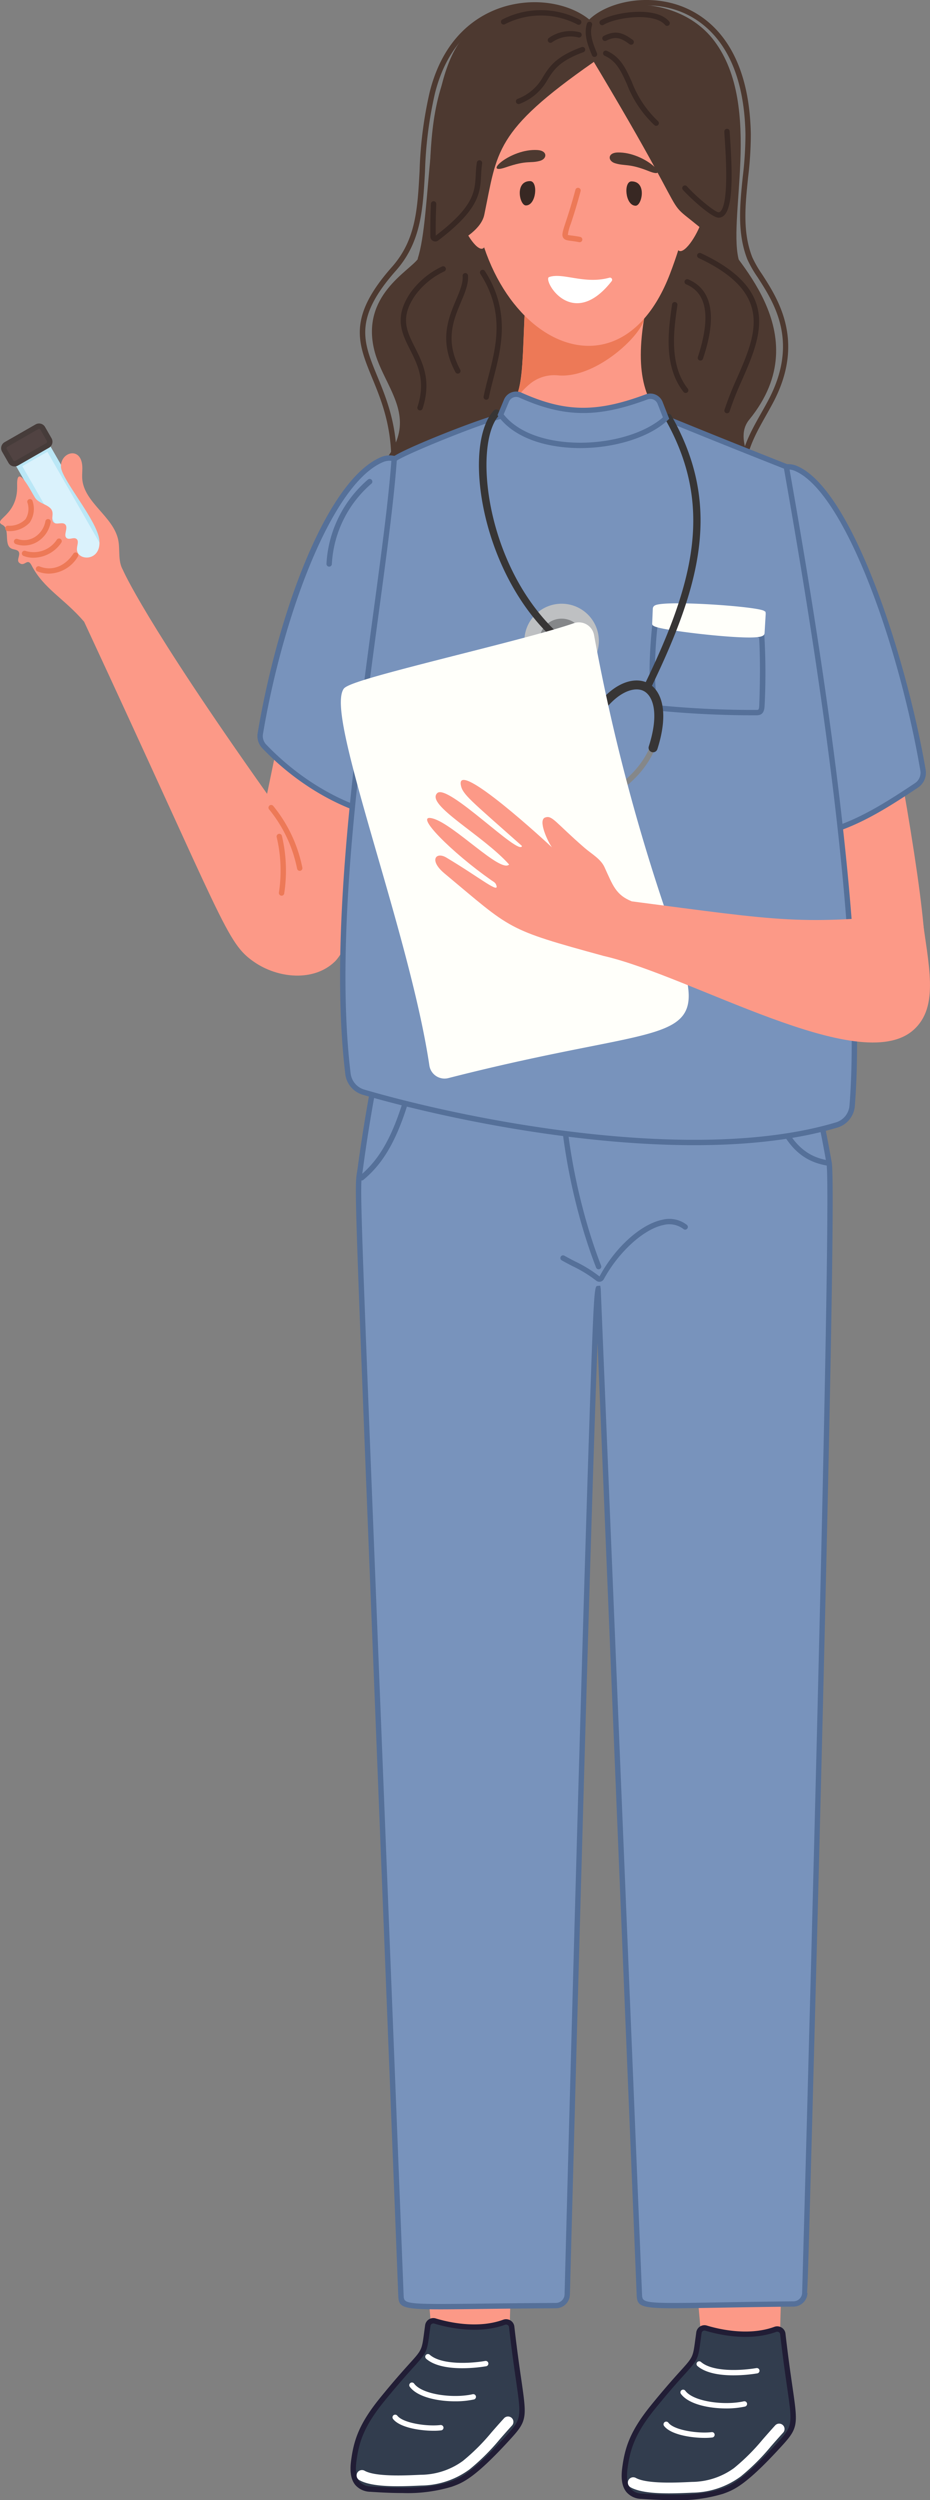 <svg xmlns="http://www.w3.org/2000/svg" width="186" height="500" viewBox="0 0 186 500">
  <rect x="0" y="0" width="186" height="500" fill="#808080" stroke="none"/>
  <g id="Nurse_2" data-name="Nurse 2" transform="translate(-346.057 -72.989)">
    <g id="Group_28145" data-name="Group 28145" transform="translate(418.015 72.989)">
      <g id="Group_28143" data-name="Group 28143" transform="translate(45.004)">
        <path id="Path_18425" data-name="Path 18425" d="M446.3,181.255a.54.54,0,0,1-.527-.425c-3.032-13.981-.244-18.93,3.286-25.2.442-.785.9-1.591,1.351-2.439,6.323-11.777,1.274-19.6-2.069-24.778a22.775,22.775,0,0,1-2.037-3.555c-2.075-5.27-1.486-10.99-.916-16.524a70.883,70.883,0,0,0,.537-8.529c-.339-17.732-8.854-23.158-13.9-24.815-6.888-2.264-14.633-.014-17.267,3.421a.538.538,0,0,1-.854-.654c2.915-3.8,11.032-6.229,18.457-3.789,5.314,1.746,14.284,7.42,14.637,25.818a72.262,72.262,0,0,1-.541,8.658c-.584,5.654-1.135,10.992.845,16.019a22.25,22.25,0,0,0,1.938,3.366c3.268,5.061,8.737,13.535,2.114,25.872-.458.854-.916,1.666-1.362,2.458-3.417,6.067-6.118,10.86-3.173,24.441a.535.535,0,0,1-.411.639A.525.525,0,0,1,446.3,181.255Z" transform="translate(-413.796 -72.989)" fill="#4d3930"/>
      </g>
      <g id="Group_28144" data-name="Group 28144" transform="translate(0 0.442)">
        <path id="Path_18426" data-name="Path 18426" d="M393.982,172.382a.554.554,0,0,1-.534-.616c1.673-11.226-1.078-17.92-3.29-23.3-2.9-7.067-5-12.173,3.906-22.249,4.793-5.419,5.125-11.462,5.547-19.109a80.691,80.691,0,0,1,2.033-15.923c3.137-12.464,11.3-16.2,15.878-17.322,7.382-1.8,14.182.585,17.1,3.872a.537.537,0,1,1-.8.714c-2.637-2.973-9.15-5.223-16.04-3.541-4.349,1.062-12.091,4.624-15.088,16.539a79.839,79.839,0,0,0-2,15.72c-.417,7.546-.776,14.063-5.815,19.764-8.467,9.575-6.576,14.172-3.717,21.129,2.26,5.5,5.075,12.344,3.36,23.864A.538.538,0,0,1,393.982,172.382Z" transform="translate(-387.655 -73.246)" fill="#4d3930"/>
      </g>
    </g>
    <path id="Path_18427" data-name="Path 18427" d="M386.99,172.675c2.978-5.032,8.625-8.859,9.143-14.685.484-5.45-3.806-10.109-5.1-15.425-2.644-10.836,6.848-15.654,8.742-18.214,5.621-7.6-3.435-35.908,14.261-47.82,5.871-3.951,14.52-4.19,19.614.721,3.083-.971,7.234-3.688,11.786-2.305,5,1.518,13.3,12.5,14.44,19.645,1.307,8.184-2.894,16.992.325,24.63,1.813,4.3,20.046,19.874,5.833,37.277-3.708,4.542,2.756,11.745,4.2,17.426Z" transform="translate(29.871 0.416)" fill="#4d3930"/>
    <g id="Group_28149" data-name="Group 28149" transform="translate(429.912 80.205)">
      <path id="Path_18428" data-name="Path 18428" d="M461.995,144.273c-14.122-9.908-27.258-9.687-21.895-35.406l-24.3-1.475c-.987,19.089.3,20.444-7.907,27.5-1.806,1.555-13.325,7.981-13.325,7.981C412.844,158.7,446.232,157.393,461.995,144.273Z" transform="translate(-394.568 -55.381)" fill="#fc9987"/>
      <path id="Path_18429" data-name="Path 18429" d="M409.346,123.986a7.656,7.656,0,0,1,5.325-1.451c7.6.668,16.758-8.105,17.195-11.34-6.86,4.5-15.27,7.8-23.816-2.827-.258,6.062-.287,8.053-.491,11.169-.2,3.021-.3,6.112-2.365,9.467A15.045,15.045,0,0,1,409.346,123.986Z" transform="translate(-386.901 -54.677)" fill="#ed7957"/>
      <path id="Path_18430" data-name="Path 18430" d="M401.17,96.077c-4.9,37.723,27.566,58.9,39.138,28.654C461.19,70.149,405.16,65.375,401.17,96.077Z" transform="translate(-390.166 -77.18)" fill="#fc9987"/>
      <g id="Group_28146" data-name="Group 28146" transform="translate(51.377 30.419)">
        <path id="Path_18431" data-name="Path 18431" d="M428.379,94.955c-3.7-1.1-3.949,6.645-3.968,10.489C424.373,113.02,434.2,96.682,428.379,94.955Z" transform="translate(-424.411 -94.85)" fill="#fc9987"/>
      </g>
      <g id="Group_28147" data-name="Group 28147" transform="translate(7.545 29.932)">
        <path id="Path_18432" data-name="Path 18432" d="M400.809,94.669c3.7-1.078,3.913,6.666,3.913,10.508C404.72,112.754,394.981,96.366,400.809,94.669Z" transform="translate(-398.95 -94.567)" fill="#fc9987"/>
      </g>
      <path id="Path_18433" data-name="Path 18433" d="M407.469,98.895c-1.281,0-2.271-4.875.837-4.867C409.963,94.031,409.564,98.9,407.469,98.895Z" transform="translate(-386.145 -65.024)" fill="#382823"/>
      <path id="Path_18434" data-name="Path 18434" d="M420.476,98.929c1.281,0,2.295-4.862-.811-4.87C418.008,94.054,418.381,98.924,420.476,98.929Z" transform="translate(-377.207 -65.001)" fill="#382823"/>
      <path id="Path_18435" data-name="Path 18435" d="M411.737,90.426c2.059.133,1.959,1.778.443,2.176-2.033.534-2.455-.212-6.816,1.289C400.547,95.549,406.237,90.071,411.737,90.426Z" transform="translate(-388.088 -67.635)" fill="#4d3930"/>
      <path id="Path_18436" data-name="Path 18436" d="M418.3,90.7c-2.064.043-2.035,1.692-.537,2.155,2.007.62,2.772-.016,6.754,1.582C429.242,96.338,423.852,90.587,418.3,90.7Z" transform="translate(-378.609 -67.424)" fill="#4d3930"/>
      <path id="Path_18437" data-name="Path 18437" d="M421.78,105.4a.435.435,0,0,1,.465.685c-7.961,10.159-13.864-.343-12.514-.814C412.473,104.309,416.808,106.778,421.78,105.4Z" transform="translate(-383.766 -57.077)" fill="#fff"/>
      <g id="Group_28148" data-name="Group 28148" transform="translate(28.627 30.34)">
        <path id="Path_18438" data-name="Path 18438" d="M414.642,105.691a.5.5,0,0,1-.11-.01c-.628-.133-1.14-.2-1.549-.251-.8-.1-1.334-.172-1.625-.637-.348-.553-.114-1.264.51-3.164.448-1.355,1.119-3.4,1.93-6.427a.537.537,0,0,1,1.038.279c-.816,3.051-1.5,5.116-1.945,6.483a9.294,9.294,0,0,0-.613,2.274c.06.022.478.077.845.124.429.057.969.127,1.632.265a.538.538,0,0,1-.112,1.064Z" transform="translate(-411.196 -94.804)" fill="#ed7957"/>
      </g>
    </g>
    <path id="Path_18439" data-name="Path 18439" d="M443.825,355.86c-7.733,8.3-14.926,6.621-14.926,6.621l-2.775-31.136,18.357,1.567S443.937,350.616,443.825,355.86Z" transform="translate(58.17 186.42)" fill="#fc9987"/>
    <path id="Path_18440" data-name="Path 18440" d="M412.474,354.6c-7.764,8.267-14.95,6.561-14.95,6.561l-2.653-31.147,18.35,1.639S412.608,349.355,412.474,354.6Z" transform="translate(35.464 185.459)" fill="#fc9987"/>
    <g id="Group_28155" data-name="Group 28155" transform="translate(470.388 537.997)">
      <g id="Group_28150" data-name="Group 28150">
        <path id="Path_18441" data-name="Path 18441" d="M424.181,359.074c-4.23,5.192-5.249,8.393-5.771,12.449-.384,2.989.246,5.351,3.371,5.559,6.256.417,12.134.43,16.1-1,2.138-.77,4.524-1.725,11.593-9.5,4.123-4.533,2.6-3.853.535-21.958a1.126,1.126,0,0,0-1.515-.923c-5.289,1.933-11.3.522-13.833-.25a1.12,1.12,0,0,0-1.431.919C432.2,351.717,433.372,347.787,424.181,359.074Z" transform="translate(-417.772 -342.872)" fill="#323d4e"/>
        <path id="Path_18442" data-name="Path 18442" d="M428.414,378.089c-2.21,0-4.426-.114-6.442-.248a4.055,4.055,0,0,1-3.013-1.362c-.857-1.04-1.138-2.61-.856-4.8.542-4.228,1.642-7.508,5.884-12.721,2.748-3.372,4.59-5.411,5.807-6.757,2.464-2.727,2.464-2.727,2.918-6.143l.208-1.53a1.654,1.654,0,0,1,2.117-1.358c2.331.709,8.308,2.152,13.492.258a1.666,1.666,0,0,1,1.463.148,1.634,1.634,0,0,1,.771,1.217c.523,4.579,1.017,8.012,1.381,10.519,1.107,7.666,1.2,8.293-2.05,11.863-7.291,8.014-9.691,8.878-11.812,9.642A30.7,30.7,0,0,1,428.414,378.089Zm-3.591-18.452c-4.08,5.011-5.135,8.148-5.654,12.178-.238,1.852-.029,3.192.62,3.98a3,3,0,0,0,2.253.973c5.184.343,11.674.549,15.878-.964,2-.721,4.269-1.537,11.378-9.353,2.906-3.2,2.865-3.49,1.782-10.985-.361-2.513-.859-5.957-1.384-10.553a.563.563,0,0,0-.269-.423.6.6,0,0,0-.527-.052c-5.488,2.006-11.741.5-14.174-.241a.571.571,0,0,0-.475.065.586.586,0,0,0-.265.415l-.207,1.522c-.489,3.677-.549,3.8-3.188,6.723-1.21,1.339-3.039,3.364-5.769,6.716Z" transform="translate(-417.997 -343.097)" fill="#211d35"/>
      </g>
      <g id="Group_28151" data-name="Group 28151" transform="translate(1.242 19.683)">
        <path id="Path_18443" data-name="Path 18443" d="M426.921,368.476c-3.078,0-5.943-.257-7.649-1.2a1.075,1.075,0,0,1,1.045-1.88c2.195,1.217,8.105.942,10.947.807l.293-.014a14.472,14.472,0,0,0,8.4-2.773,41.289,41.289,0,0,0,5.726-5.714c.723-.825,1.527-1.744,2.5-2.817a1.076,1.076,0,1,1,1.591,1.45c-.967,1.06-1.761,1.968-2.474,2.782a43.5,43.5,0,0,1-5.989,5.967,16.6,16.6,0,0,1-9.653,3.254l-.293.014C429.9,368.418,428.387,368.476,426.921,368.476Z" transform="translate(-418.719 -354.53)" fill="#fff"/>
      </g>
      <g id="Group_28152" data-name="Group 28152" transform="translate(8.39 19.304)">
        <path id="Path_18444" data-name="Path 18444" d="M431.081,357.544c-2.763,0-6.771-.651-8.1-2.367a.539.539,0,1,1,.852-.659c1.179,1.529,6.058,2.2,8.641,1.878a.529.529,0,0,1,.6.468.542.542,0,0,1-.47.6A13.122,13.122,0,0,1,431.081,357.544Z" transform="translate(-422.871 -354.31)" fill="#fff"/>
      </g>
      <g id="Group_28153" data-name="Group 28153" transform="translate(11.756 12.897)">
        <path id="Path_18445" data-name="Path 18445" d="M433.986,354.342c-3.547,0-7.544-.859-9.054-2.9a.538.538,0,1,1,.864-.642c1.623,2.19,7.792,2.992,11.7,2.118a.538.538,0,0,1,.236,1.05A17.639,17.639,0,0,1,433.986,354.342Z" transform="translate(-424.826 -350.589)" fill="#fff"/>
      </g>
      <g id="Group_28154" data-name="Group 28154" transform="translate(14.959 7.208)">
        <path id="Path_18446" data-name="Path 18446" d="M434.092,350.106c-2.551,0-5.5-.38-7.22-1.878a.538.538,0,0,1,.706-.811c2.372,2.064,8.088,1.747,11.092,1.238a.537.537,0,1,1,.182,1.059A30.217,30.217,0,0,1,434.092,350.106Z" transform="translate(-426.687 -347.284)" fill="#fff"/>
      </g>
    </g>
    <g id="Group_28161" data-name="Group 28161" transform="translate(416.16 536.571)">
      <g id="Group_28156" data-name="Group 28156">
        <path id="Path_18447" data-name="Path 18447" d="M392.832,358.247c-4.228,5.192-5.249,8.393-5.771,12.449-.384,2.989.246,5.351,3.371,5.559,6.256.417,12.135.43,16.1-1,2.14-.771,4.526-1.727,11.595-9.5,4.121-4.533,2.6-3.853.534-21.959a1.127,1.127,0,0,0-1.515-.923c-5.287,1.933-11.3.522-13.833-.25a1.119,1.119,0,0,0-1.429.921C400.847,350.89,402.023,346.96,392.832,358.247Z" transform="translate(-386.422 -342.043)" fill="#323d4e"/>
        <path id="Path_18448" data-name="Path 18448" d="M397.069,377.263c-2.212,0-4.426-.114-6.447-.248a4.064,4.064,0,0,1-3.013-1.362c-.856-1.042-1.136-2.612-.856-4.8.544-4.228,1.644-7.508,5.888-12.721,2.748-3.373,4.586-5.407,5.8-6.755,2.467-2.727,2.467-2.727,2.92-6.143l.208-1.532a1.657,1.657,0,0,1,.754-1.172,1.641,1.641,0,0,1,1.365-.188c2.329.711,8.308,2.157,13.492.26a1.679,1.679,0,0,1,1.46.146,1.649,1.649,0,0,1,.775,1.221c.522,4.583,1.016,8.017,1.379,10.524,1.107,7.659,1.2,8.286-2.05,11.856-7.291,8.016-9.692,8.88-11.81,9.641A30.633,30.633,0,0,1,397.069,377.263Zm-3.595-18.452c-4.08,5.011-5.135,8.145-5.652,12.178-.239,1.851-.031,3.192.618,3.98a3,3,0,0,0,2.253.973c5.189.346,11.681.547,15.878-.964,2-.72,4.268-1.536,11.378-9.353,2.908-3.2,2.865-3.488,1.784-10.978-.363-2.515-.861-5.958-1.386-10.558a.556.556,0,0,0-.268-.425.6.6,0,0,0-.525-.052c-5.485,2.006-11.741.5-14.175-.241a.57.57,0,0,0-.473.065.588.588,0,0,0-.267.417l-.208,1.522c-.487,3.677-.547,3.8-3.187,6.723-1.21,1.339-3.038,3.364-5.769,6.714Z" transform="translate(-386.648 -342.269)" fill="#211d35"/>
      </g>
      <g id="Group_28157" data-name="Group 28157" transform="translate(1.244 19.687)">
        <path id="Path_18449" data-name="Path 18449" d="M395.573,367.65c-3.08,0-5.945-.256-7.649-1.205a1.075,1.075,0,1,1,1.045-1.878c2.193,1.215,8.1.94,10.946.806l.293-.012a14.468,14.468,0,0,0,8.4-2.777,41.183,41.183,0,0,0,5.731-5.721c.721-.825,1.522-1.739,2.495-2.808a1.076,1.076,0,0,1,1.591,1.45c-.961,1.057-1.753,1.963-2.464,2.775a43.7,43.7,0,0,1-6,5.976,16.613,16.613,0,0,1-9.654,3.254l-.293.012C398.553,367.591,397.038,367.65,395.573,367.65Z" transform="translate(-387.371 -353.705)" fill="#fff"/>
      </g>
      <g id="Group_28158" data-name="Group 28158" transform="translate(8.393 19.308)">
        <path id="Path_18450" data-name="Path 18450" d="M399.731,356.715c-2.761,0-6.769-.649-8.1-2.365a.538.538,0,0,1,.85-.659c1.181,1.527,6.058,2.2,8.642,1.877a.551.551,0,0,1,.6.47.537.537,0,0,1-.47.6A12.779,12.779,0,0,1,399.731,356.715Z" transform="translate(-391.523 -353.484)" fill="#fff"/>
      </g>
      <g id="Group_28159" data-name="Group 28159" transform="translate(11.757 12.9)">
        <path id="Path_18451" data-name="Path 18451" d="M402.641,353.513c-3.546,0-7.546-.859-9.057-2.894a.538.538,0,1,1,.863-.642c1.627,2.192,7.8,2.994,11.707,2.119a.538.538,0,1,1,.236,1.05A17.632,17.632,0,0,1,402.641,353.513Z" transform="translate(-393.477 -349.762)" fill="#fff"/>
      </g>
      <g id="Group_28160" data-name="Group 28160" transform="translate(14.961 7.21)">
        <path id="Path_18452" data-name="Path 18452" d="M402.742,349.279c-2.551,0-5.5-.38-7.219-1.878a.538.538,0,1,1,.706-.811c2.371,2.062,8.09,1.749,11.092,1.238a.537.537,0,0,1,.181,1.059A30.22,30.22,0,0,1,402.742,349.279Z" transform="translate(-395.338 -346.457)" fill="#fff"/>
      </g>
    </g>
    <g id="Group_28162" data-name="Group 28162" transform="translate(417.23 252.996)">
      <path id="Path_18453" data-name="Path 18453" d="M429.17,456.171a2.292,2.292,0,0,1-2.279,2.229c-29.965.15-30.862.971-30.981-2.059-9.2-234.618-8.913-219.487-8.119-225.416,2.3-17.205,7.2-41.3,12.216-51.964,20.982.134,45.04-.306,66.251-1.093,5.874,10.772,12.418,35.292,15.287,52.076,1.281,7.487-4.891,226.952-4.865,225.9a2.292,2.292,0,0,1-2.269,2.233c-29.768.3-30.7,1.128-30.825-1.911l-8.253-201.041C434.593,249.089,429.141,457.238,429.17,456.171Z" transform="translate(-386.895 -177.319)" fill="#7893bc"/>
      <path id="Path_18454" data-name="Path 18454" d="M404.035,459.381c-7.947,0-8.346-.472-8.437-2.787-2.154-54.933-3.787-96.173-5.017-127.2-3.734-94.29-3.734-94.29-3.221-97.5.04-.239.081-.5.124-.813,2.417-18.08,7.406-41.789,12.263-52.124l.146-.312.343,0c19.944.134,44.082-.269,66.227-1.091l.332-.012.16.293c5.846,10.718,12.393,34.98,15.346,52.243.537,3.132-.117,42.111-1.945,115.856-.687,27.772-1.415,55.31-1.969,75.907-.733,27.1-.89,32.911-1.036,34.242l.095,0a2.821,2.821,0,0,1-2.8,2.756c-6.275.062-11.268.15-15.243.219-15.4.267-16,.279-16.126-2.646L435.46,266.08c-1.613,41.376-5.483,188.516-5.528,190.336l-.062.518a2.814,2.814,0,0,1-2.753,2.235c-6.315.031-11.337.091-15.336.141C408.621,459.348,406.078,459.381,404.035,459.381Zm-3.46-279.651c-4.764,10.4-9.642,33.681-12.025,51.5-.045.332-.088.6-.127.845-.5,3.1-.5,3.1,3.235,97.282,1.227,31.026,2.861,72.266,5.015,127.2.069,1.765.072,1.868,15.1,1.685,4-.05,9.026-.11,15.343-.141a1.746,1.746,0,0,0,1.744-1.706c.043-1.7,1.369-52.057,2.742-100.562.826-29.193,1.524-52.458,2.066-69.148,1.042-31.918,1.128-31.925,1.813-31.983l.516-.045.1.644,8.257,201.084c.071,1.768.076,1.873,15.033,1.613,3.975-.069,8.973-.155,15.25-.219a1.746,1.746,0,0,0,1.737-1.708c.069-2.138,6.137-218.411,4.874-225.8-2.911-17.019-9.322-40.851-15.074-51.616C444.228,179.458,420.369,179.863,400.574,179.73Z" transform="translate(-387.12 -177.549)" fill="#557099"/>
    </g>
    <g id="Group_28167" data-name="Group 28167" transform="translate(417.844 259.626)">
      <g id="Group_28163" data-name="Group 28163" transform="translate(39.911 7.939)">
        <path id="Path_18455" data-name="Path 18455" d="M418.681,245.282a.54.54,0,0,1-.5-.344c-6.669-17.18-10.433-42.815-4.726-58.573a.538.538,0,0,1,1.012.367c-5.619,15.508-1.88,40.825,4.715,57.817a.539.539,0,0,1-.5.733Z" transform="translate(-410.66 -186.012)" fill="#557099"/>
      </g>
      <g id="Group_28164" data-name="Group 28164" transform="translate(0 0.805)">
        <path id="Path_18456" data-name="Path 18456" d="M388.015,230.511a.538.538,0,0,1-.343-.954c6.995-5.776,10.379-16.37,15.088-47.231a.53.53,0,0,1,.613-.451.539.539,0,0,1,.451.615c-4.757,31.174-8.226,41.918-15.466,47.9A.536.536,0,0,1,388.015,230.511Z" transform="translate(-387.476 -181.868)" fill="#557099"/>
      </g>
      <g id="Group_28165" data-name="Group 28165" transform="translate(72.238)">
        <path id="Path_18457" data-name="Path 18457" d="M451.237,227.934c-9.5-1.384-11.86-9.963-18.168-32.889-1.071-3.891-2.257-8.2-3.612-12.96a.539.539,0,0,1,1.036-.294c1.355,4.765,2.539,9.074,3.612,12.969,6.172,22.432,8.482,30.826,17.207,32.1a.538.538,0,0,1-.076,1.071Z" transform="translate(-429.437 -181.4)" fill="#557099"/>
      </g>
      <g id="Group_28166" data-name="Group 28166" transform="translate(40.293 57.141)">
        <path id="Path_18458" data-name="Path 18458" d="M418.681,227.153a1.031,1.031,0,0,1-.649-.232,25.965,25.965,0,0,0-4.7-2.884c-.7-.363-1.424-.739-2.181-1.164a.538.538,0,0,1,.529-.938c.745.42,1.456.789,2.147,1.147a26.734,26.734,0,0,1,4.882,3.006c3.087-5.8,8.289-10.474,12.567-11.342a5.69,5.69,0,0,1,4.893,1.023.539.539,0,0,1,.086.756.532.532,0,0,1-.754.086,4.69,4.69,0,0,0-4.011-.811c-3.925.8-8.94,5.349-11.924,10.825a1.013,1.013,0,0,1-.692.51A1.079,1.079,0,0,1,418.681,227.153Z" transform="translate(-410.881 -214.591)" fill="#557099"/>
      </g>
    </g>
    <g id="Group_28170" data-name="Group 28170" transform="translate(346.284 157.685)">
      <g id="Group_28168" data-name="Group 28168" transform="translate(2.762 4.188)">
        <path id="Path_18459" data-name="Path 18459" d="M361.81,148.685a3.442,3.442,0,0,1-2.978-1.723L348.22,128.457l5.948-3.412,10.612,18.507a3.429,3.429,0,0,1-2.97,5.134Z" transform="translate(-347.485 -124.312)" fill="#daf2fc"/>
        <path id="Path_18460" data-name="Path 18460" d="M354.276,126.087l10.345,18.039A2.891,2.891,0,1,1,359.606,147l-10.345-18.04,5.015-2.875Zm.4-1.468-6.881,3.946,10.88,18.972a3.966,3.966,0,1,0,6.881-3.946l-10.88-18.972Z" transform="translate(-347.793 -124.619)" fill="#bae7f6"/>
      </g>
      <g id="Group_28169" data-name="Group 28169">
        <rect id="Rectangle_17932" data-name="Rectangle 17932" width="8.839" height="4.306" rx="0.495" transform="translate(0.228 4.626) rotate(-29.832)" fill="#514342"/>
        <path id="Path_18461" data-name="Path 18461" d="M348.876,130.773a1.39,1.39,0,0,1-1.208-.7l-1.295-2.257a1.392,1.392,0,0,1,.515-1.9l6.189-3.548a1.389,1.389,0,0,1,1.9.515l1.295,2.257a1.392,1.392,0,0,1-.515,1.9l-6.189,3.548A1.369,1.369,0,0,1,348.876,130.773Zm4.891-7.509a.312.312,0,0,0-.155.041l-6.189,3.55a.314.314,0,0,0-.148.189.321.321,0,0,0,.031.239l1.295,2.257a.315.315,0,0,0,.429.115l6.191-3.548a.318.318,0,0,0,.115-.43l-1.295-2.255A.312.312,0,0,0,353.767,123.264Z" transform="translate(-346.189 -122.186)" fill="#463c3a"/>
      </g>
    </g>
    <path id="Path_18462" data-name="Path 18462" d="M443.552,138.707c-1.52-16.747-20.357-16.58-28.7-5.132-5.533,7.6-6.623,18.247-15.379,60.289-24.572-34.667-28.843-44.786-28.843-44.786-1.048-1.854-.511-4.044-.943-6.048-1.012-4.688-6.852-7.415-7.186-12.2-.064-.926.095-1.859-.012-2.779-.434-3.706-4.409-2.436-4.235.468.15,2.529,7.292,10.713,7.675,14.607.434,4.426-4.633,4.228-4.488,1.7.038-.7.453-1.586-.133-1.97-.539-.356-1.343.243-1.882-.114-.819-.542.368-2.062-.326-2.758-.563-.565-1.672.136-2.283-.375-.551-.46-.151-1.35-.267-2.057-.25-1.536-2.637-1.574-3.474-2.884-.8-1.255-3.736-7.234-3.591-2.443.184,6.144-5.051,6.757-2.922,7.859,1.582.818.176,3.956,1.78,4.733.491.238,1.184.174,1.46.646.377.649-.479,1.635.062,2.157,1.095,1.057,1.637-1.122,2.5.546,2.433,4.7,6.542,6.638,10.519,11.285,28.165,60.575,28.392,64.164,34,68.038,4.793,3.312,11.936,3.977,16.131-.067C419.714,220.972,444.446,148.556,443.552,138.707Z" transform="translate(0 37.879)" fill="#fc9987"/>
    <g id="Group_28175" data-name="Group 28175" transform="translate(347.103 172.798)">
      <g id="Group_28171" data-name="Group 28171" transform="translate(6.124 10.653)">
        <path id="Path_18463" data-name="Path 18463" d="M352.842,141.411a6.026,6.026,0,0,1-2.286-.446.538.538,0,0,1,.408-1c2.453,1.007,5.108,0,6.773-2.572a.538.538,0,0,1,.9.585A6.891,6.891,0,0,1,352.842,141.411Z" transform="translate(-350.222 -137.153)" fill="#ed7957"/>
      </g>
      <g id="Group_28172" data-name="Group 28172" transform="translate(3.331 7.876)">
        <path id="Path_18464" data-name="Path 18464" d="M350.878,139.395a5.221,5.221,0,0,1-1.942-.36.538.538,0,1,1,.4-1,5.537,5.537,0,0,0,6.237-2.223.538.538,0,0,1,.938.527A6.8,6.8,0,0,1,350.878,139.395Z" transform="translate(-348.6 -135.54)" fill="#ed7957"/>
      </g>
      <g id="Group_28173" data-name="Group 28173" transform="translate(1.744 3.979)">
        <path id="Path_18465" data-name="Path 18465" d="M349.7,138.585a4.893,4.893,0,0,1-1.666-.291.537.537,0,1,1,.365-1.01,4.005,4.005,0,0,0,3.316-.312,4.7,4.7,0,0,0,2.255-3.262.538.538,0,0,1,1.055.21,5.753,5.753,0,0,1-2.782,3.989A5.175,5.175,0,0,1,349.7,138.585Z" transform="translate(-347.678 -133.277)" fill="#ed7957"/>
      </g>
      <g id="Group_28174" data-name="Group 28174">
        <path id="Path_18466" data-name="Path 18466" d="M347.2,137.366a.538.538,0,0,1-.005-1.076A4.5,4.5,0,0,0,350.712,135a3.888,3.888,0,0,0,.375-3.376.538.538,0,0,1,1.047-.25,4.886,4.886,0,0,1-.575,4.29,5.506,5.506,0,0,1-4.352,1.7Z" transform="translate(-346.665 -130.965)" fill="#ed7957"/>
      </g>
    </g>
    <path id="Path_18467" data-name="Path 18467" d="M467.818,214.695c-.883-13.64-6.3-43.149-13.321-77.715-16.718,5.263-12.326,12.425-21.575,21.981,3.049,16.152,8.63,42.383,9.847,55.835Z" transform="translate(63.16 46.173)" fill="#fc9987"/>
    <g id="Group_28176" data-name="Group 28176" transform="translate(397.542 164.058)">
      <path id="Path_18468" data-name="Path 18468" d="M400.426,126.569c6.945-3.059,12.5,13.173,10.557,38.379-1.78,23.112,2.238,15.6-.568,33.331-10.669,1.41-23.859-4.436-33.419-14.432a2.98,2.98,0,0,1-.775-2.553C380.053,158.423,389.719,131.284,400.426,126.569Z" transform="translate(-375.642 -125.663)" fill="#7893bc"/>
      <path id="Path_18469" data-name="Path 18469" d="M407.377,199.251c-10.066,0-21.705-5.564-30.546-14.809a3.529,3.529,0,0,1-.916-3.013c3.984-23.783,13.685-50.357,24.519-55.128a4.409,4.409,0,0,1,4.531.487c5.523,3.913,8.248,19.354,6.778,38.425-.871,11.324-.344,15.26.079,18.422.439,3.281.785,5.872-.651,14.952l-.064.4-.4.052A25.271,25.271,0,0,1,407.377,199.251Zm-5.065-72.292a3.579,3.579,0,0,0-1.444.327c-10.372,4.569-20.051,31.4-23.89,54.322a2.446,2.446,0,0,0,.63,2.092c9.488,9.918,22.215,15.5,32.563,14.32,1.339-8.6,1.023-10.972.583-14.241-.429-3.212-.964-7.21-.084-18.648,1.656-21.489-2.119-34.485-6.327-37.465A3.476,3.476,0,0,0,402.312,126.959Z" transform="translate(-375.867 -125.888)" fill="#557099"/>
    </g>
    <g id="Group_28177" data-name="Group 28177" transform="translate(493.86 165.807)">
      <path id="Path_18470" data-name="Path 18470" d="M442.893,127.584c-6.946-3.059-12.5,13.173-10.557,38.379,1.78,23.112-.119,18.219,2.689,35.951,13.883.217,21.174-3.851,31.87-10.987a3.04,3.04,0,0,0,1.307-3.044C464.256,164.8,453.525,132.266,442.893,127.584Z" transform="translate(-431.405 -126.68)" fill="#7893bc"/>
      <path id="Path_18471" data-name="Path 18471" d="M436.291,202.684c-.344,0-.694,0-1.05-.009l-.451-.007-.071-.446c-1.625-10.264-1.678-12.972-1.775-17.89-.072-3.519-.165-8.337-.919-18.1-1.469-19.071,1.255-34.512,6.779-38.425a4.419,4.419,0,0,1,4.531-.487c11.247,4.955,21.94,39.15,25.622,60.7a3.581,3.581,0,0,1-1.537,3.581C457.129,198.464,449.805,202.684,436.291,202.684Zm-.58-1.078c13.621.117,20.845-4.054,31.11-10.9a2.507,2.507,0,0,0,1.078-2.5c-4.347-25.426-15.141-55.557-25-59.9a3.308,3.308,0,0,0-3.476.379c-4.208,2.982-7.985,15.978-6.328,37.466.756,9.8.85,14.633.923,18.166C434.113,189.109,434.167,191.783,435.711,201.606Z" transform="translate(-431.631 -126.904)" fill="#557099"/>
    </g>
    <g id="Group_28178" data-name="Group 28178" transform="translate(502.827 203.411)">
      <path id="Path_18472" data-name="Path 18472" d="M442.244,184.232a.537.537,0,0,1-.515-.387c-2.164-7.475-2.606-12.011-3.486-21.051-.344-3.533-.771-7.928-1.4-13.447a.538.538,0,1,1,1.069-.121c.628,5.526,1.057,9.928,1.4,13.463.873,8.975,1.312,13.478,3.447,20.857a.537.537,0,0,1-.367.666A.563.563,0,0,1,442.244,184.232Z" transform="translate(-436.84 -148.747)" fill="#557099"/>
    </g>
    <g id="Group_28179" data-name="Group 28179" transform="translate(414.073 155.437)">
      <path id="Path_18473" data-name="Path 18473" d="M418.917,121.259c6.11,6.153,22.38,6.153,30.33.64.632-.439-1.868-1,25.062,9.649,3.739,21.4,16.117,90.871,13.163,127.816a4.347,4.347,0,0,1-3.07,3.818c-28.738,8.6-74.6-.694-94.648-6.551a4.389,4.389,0,0,1-3.125-3.694c-4.548-37.88,7.33-95.9,9.245-122.851C396.66,128.954,418.018,120.353,418.917,121.259Z" transform="translate(-385.058 -120.655)" fill="#7893bc"/>
      <path id="Path_18474" data-name="Path 18474" d="M456.153,267.455c-24.281,0-50.9-5.58-66.322-10.081a4.917,4.917,0,0,1-3.505-4.147c-3.211-26.719,1.675-63.006,5.6-92.164,1.649-12.244,3.073-22.818,3.639-30.788l.01-.146.083-.121c.928-1.341,19.829-8.839,22.981-9.117a1.081,1.081,0,0,1,.885.215c5.807,5.846,21.6,6.155,29.644.577.434-.5.43-.508,5.423,1.522,3.553,1.444,9.5,3.861,20.144,8.069l.279.11.334,1.9c3.9,22.313,15.776,90.212,12.888,126.347a4.912,4.912,0,0,1-3.452,4.294C476.357,266.447,466.465,267.454,456.153,267.455Zm-59.528-136.9c-.578,7.981-1.994,18.491-3.631,30.646-3.918,29.1-8.794,65.311-5.6,91.894a3.846,3.846,0,0,0,2.739,3.242c21.853,6.382,66.316,14.943,94.343,6.552a3.827,3.827,0,0,0,2.689-3.349c2.878-36-8.98-103.8-12.876-126.075l-.229-1.307c-10.471-4.142-16.348-6.53-19.872-7.964-2.567-1.042-3.889-1.579-4.321-1.7-.026.021-.053.045-.086.067-8.353,5.79-24.761,5.444-30.931-.616C416.312,121.949,398.412,129.233,396.625,130.56Z" transform="translate(-385.285 -120.88)" fill="#557099"/>
    </g>
    <g id="Group_28182" data-name="Group 28182" transform="translate(475.973 193.645)">
      <g id="Group_28180" data-name="Group 28180" transform="translate(0 3.394)">
        <path id="Path_18475" data-name="Path 18475" d="M443.545,161.764c-.047,1.26-.344,1.52-1.1,1.522q-9.611.026-19.188-.881c-2.52-.239-1.481-13.492-1.15-16.312.165-1.417,16.193-.806,21.387,1.908A129.087,129.087,0,0,1,443.545,161.764Z" transform="translate(-421.07 -144.823)" fill="#7893bc"/>
        <path id="Path_18476" data-name="Path 18476" d="M442.113,164.047c-6.218,0-12.5-.3-18.677-.885a1.4,1.4,0,0,1-.961-.554c-2.161-2.675-.69-16.219-.675-16.355a.869.869,0,0,1,.522-.67c2.281-1.21,16.871-.332,21.649,2.162l.262.136.026.3a131.658,131.658,0,0,1,.052,13.829c-.045,1.221-.341,2.035-1.634,2.038C442.487,164.047,442.3,164.047,442.113,164.047Zm-19.259-17.536c-.511,4.481-.906,13.731.458,15.42a.383.383,0,0,0,.226.16c6.33.6,12.765.912,19.135.878.4,0,.525,0,.561-1,.284-7.7.048-12.235-.028-13.4C438.173,146.174,424.423,145.608,422.854,146.511Z" transform="translate(-421.298 -145.045)" fill="#557099"/>
      </g>
      <g id="Group_28181" data-name="Group 28181" transform="translate(0.523)">
        <path id="Path_18477" data-name="Path 18477" d="M443.319,148.733l.224-3.82c.048-.8-21.449-2.395-21.508-.974l-.119,2.922C421.887,147.616,443.234,150.155,443.319,148.733Z" transform="translate(-421.375 -142.86)" fill="#fffffa"/>
        <path id="Path_18478" data-name="Path 18478" d="M441.014,149.909c-.613,0-1.346-.019-2.229-.064-2.928-.146-7.05-.544-10.753-1.042-6.463-.866-6.447-1.219-6.428-1.751l.12-2.921a.768.768,0,0,1,.465-.654c2.066-1.062,20.414.21,21.81,1.117l.263.17.043.393-.226,3.82C444.051,149.5,443.767,149.909,441.014,149.909Zm-18.323-3.123c2.279.787,18.268,2.593,20.328,1.913l.193-3.278c-2.333-.709-18.395-1.833-20.421-1.04Z" transform="translate(-421.602 -143.074)" fill="#fffffa"/>
      </g>
    </g>
    <g id="Group_28189" data-name="Group 28189" transform="translate(441.841 154.874)">
      <g id="Group_28184" data-name="Group 28184">
        <path id="Path_18479" data-name="Path 18479" d="M421.59,151.741a7.448,7.448,0,1,1-6.18-8.527A7.447,7.447,0,0,1,421.59,151.741Z" transform="translate(-397.695 -104.27)" fill="#bec0c2"/>
        <path id="Path_18480" data-name="Path 18480" d="M417.387,150.019a4.46,4.46,0,1,1-3.7-5.108A4.46,4.46,0,0,1,417.387,150.019Z" transform="translate(-396.442 -103.018)" fill="#858789"/>
        <g id="Group_28183" data-name="Group 28183">
          <path id="Path_18481" data-name="Path 18481" d="M416.589,166.355a.717.717,0,0,1-.494-.2c-14.425-13.633-17.835-38.608-11.633-45.374a.716.716,0,0,1,1.055.969c-5.11,5.576-2.922,29.673,11.564,43.363a.718.718,0,0,1-.492,1.238Z" transform="translate(-401.506 -120.553)" fill="#373535"/>
        </g>
        <path id="Path_18482" data-name="Path 18482" d="M414.361,148.778a2.308,2.308,0,1,1-1.916-2.644A2.307,2.307,0,0,1,414.361,148.778Z" transform="translate(-395.541 -102.116)" fill="#bec0c2"/>
      </g>
      <g id="Group_28188" data-name="Group 28188" transform="translate(4.655 0.875)">
        <g id="Group_28185" data-name="Group 28185" transform="translate(28.249)">
          <path id="Path_18483" data-name="Path 18483" d="M421.337,176.555a.717.717,0,0,1-.646-1.031c10.1-20.764,14.032-36.156,4.278-53.393a.717.717,0,1,1,1.248-.706c10.066,17.784,6.069,33.533-4.235,54.725A.717.717,0,0,1,421.337,176.555Z" transform="translate(-420.619 -121.061)" fill="#373535"/>
        </g>
        <g id="Group_28186" data-name="Group 28186" transform="translate(2.011 53.683)">
          <path id="Path_18484" data-name="Path 18484" d="M425.078,186.682a.533.533,0,0,1-.473-.284,49.683,49.683,0,0,1-3.717-8.852,107.277,107.277,0,0,1-14.814,5.469.538.538,0,0,1-.315-1.03,104.831,104.831,0,0,0,14.821-5.488c-1.856-6.633-1.851-12.746.25-16.682,3.545-6.644,8.294-8.4,11.194-7.237,2.477,1,4.473,4.369,2.649,10.858-1.753,6.244-6.525,10.417-12.789,13.616a47.885,47.885,0,0,0,3.67,8.838.538.538,0,0,1-.475.792Zm5.1-33.372c-2.457,0-5.735,2.023-8.4,7.01-1.923,3.6-1.9,9.4-.2,15.677,5.932-3.066,10.422-7.027,12.058-12.851,1.343-4.783.551-8.537-2.014-9.568A3.89,3.89,0,0,0,430.175,153.309Z" transform="translate(-405.378 -152.244)" fill="#858789"/>
        </g>
        <g id="Group_28187" data-name="Group 28187" transform="translate(17.64 53.319)">
          <path id="Path_18485" data-name="Path 18485" d="M426.99,166.4a.9.9,0,0,1-.854-1.171c2.181-6.807.766-10.247-1.105-11.126-1.994-.935-5.647.4-8.921,5.542a.9.9,0,0,1-1.513-.962c3.877-6.093,8.417-7.5,11.2-6.2,2.653,1.245,4.584,5.392,2.052,13.3A.9.9,0,0,1,426.99,166.4Z" transform="translate(-414.457 -152.033)" fill="#373535"/>
        </g>
        <path id="Path_18486" data-name="Path 18486" d="M407.326,171.514l-1.615.563a1.014,1.014,0,0,1-1.291-.621l-.153-.442a1.013,1.013,0,0,1,.621-1.289l1.617-.565a1.247,1.247,0,0,1,.821,2.355Z" transform="translate(-404.21 -86.406)" fill="#373535"/>
        <path id="Path_18487" data-name="Path 18487" d="M416.226,173.056l.78,1.543a1,1,0,0,0,1.339.439l.448-.226a1,1,0,0,0,.439-1.339l-.78-1.543a1.247,1.247,0,0,0-2.226,1.126Z" transform="translate(-395.636 -84.849)" fill="#373535"/>
      </g>
    </g>
    <g id="Group_28190" data-name="Group 28190" transform="translate(445.56 151.294)">
      <path id="Path_18488" data-name="Path 18488" d="M437.127,123.558c-7.329,6.883-26.8,7.893-33.1-.665l1.188-2.829a2.1,2.1,0,0,1,2.794-1.093c8.739,3.918,15.215,4.085,25.24.341a2.1,2.1,0,0,1,2.68,1.195Z" transform="translate(-403.415 -118.248)" fill="#7893bc"/>
      <path id="Path_18489" data-name="Path 18489" d="M420.211,129.78c-.986,0-1.973-.043-2.953-.133-6.1-.558-10.868-2.763-13.407-6.21l-.179-.244,1.3-3.111a2.611,2.611,0,0,1,1.456-1.424,2.646,2.646,0,0,1,2.056.048c8.735,3.917,15,4,24.83.329a2.643,2.643,0,0,1,3.371,1.5l1.327,3.391-.265.248C434.078,127.626,427.159,129.78,420.211,129.78ZM404.9,123.041c2.4,3.057,6.805,5.018,12.456,5.535,7.4.677,15.315-1.348,19.39-4.941l-1.06-2.706a1.57,1.57,0,0,0-1.994-.887c-10.014,3.739-16.725,3.648-25.646-.355a1.553,1.553,0,0,0-1.219-.028,1.536,1.536,0,0,0-.861.838Z" transform="translate(-403.672 -118.474)" fill="#557099"/>
    </g>
    <path id="Path_18490" data-name="Path 18490" d="M444.9,125.115c-2.739-8.133,4.839-31.176-5.084-44.354-9.018-11.975-31.153-7.553-25.264,2.228C441.51,127.763,424.036,105.611,444.9,125.115Z" transform="translate(49.078 0.39)" fill="#4d3930"/>
    <path id="Path_18491" data-name="Path 18491" d="M394.414,124.351c2.885-8.565,1.422-34.071,8.608-43.616,8.486-11.269,24.921-6.666,25.765-3.486.308,2,2.4,6.64.739,7.8-19.8,13.816-19.139,17.765-21.769,30.463C406.635,120.923,394.77,124.161,394.414,124.351Z" transform="translate(35.16 0.416)" fill="#4d3930"/>
    <g id="Group_28191" data-name="Group 28191" transform="translate(414.228 197.455)">
      <path id="Path_18492" data-name="Path 18492" d="M406.648,235.68c70.922-18.14,46.536,6.664,28.731-88a2.544,2.544,0,0,0-3.33-1.944c-10.019,3.509-44.451,11.059-45.759,12.9-3.569,5.037,13.237,48.174,17.214,74.945A2.536,2.536,0,0,0,406.648,235.68Z" transform="translate(-385.271 -145.063)" fill="#fffffa"/>
      <path id="Path_18493" data-name="Path 18493" d="M406.237,236.523a3.071,3.071,0,0,1-3.044-2.629c-1.839-12.378-6.43-28.273-10.483-42.3-5.4-18.677-8.6-30.267-6.637-33.038.761-1.076,7.7-2.934,23.351-6.912,8.969-2.281,18.247-4.64,22.666-6.189a3.085,3.085,0,0,1,4.037,2.352,392.325,392.325,0,0,0,14.957,57.03c3.39,10.133,5.094,15.219,3.178,18.515-1.968,3.393-7.666,4.524-19.015,6.778-6.869,1.363-16.279,3.233-28.246,6.294A3.135,3.135,0,0,1,406.237,236.523Zm26.862-90.16a1.954,1.954,0,0,0-.649.11c-4.466,1.563-13.767,3.929-22.759,6.215-9.735,2.476-21.852,5.557-22.75,6.506-1.754,2.477,2.4,16.87,6.805,32.105,4.059,14.057,8.663,29.988,10.512,42.437a2,2,0,0,0,2.479,1.648c12-3.068,21.421-4.939,28.3-6.306,11.034-2.192,16.57-3.29,18.3-6.261,1.67-2.878.019-7.809-3.269-17.636a393.254,393.254,0,0,1-14.991-57.171,2.026,2.026,0,0,0-.976-1.377A1.985,1.985,0,0,0,433.1,146.363Z" transform="translate(-385.492 -145.287)" fill="#fffffa"/>
    </g>
    <g id="Group_28207" data-name="Group 28207" transform="translate(426.194 75.019)">
      <g id="Group_28192" data-name="Group 28192" transform="translate(37.008 2.32)">
        <path id="Path_18494" data-name="Path 18494" d="M415.663,82.552a.538.538,0,0,1-.5-.329c-.907-2.148-1.667-4.251-1.019-6.328a.529.529,0,0,1,.671-.353.538.538,0,0,1,.355.673c-.539,1.73.157,3.633.985,5.59a.542.542,0,0,1-.287.706A.548.548,0,0,1,415.663,82.552Z" transform="translate(-413.907 -75.516)" fill="#382823"/>
      </g>
      <g id="Group_28193" data-name="Group 28193" transform="translate(20.049)">
        <path id="Path_18495" data-name="Path 18495" d="M419.611,77.1a.536.536,0,0,1-.253-.064,15.777,15.777,0,0,0-14.514-.052.537.537,0,1,1-.5-.952,16.856,16.856,0,0,1,15.516.055.537.537,0,0,1-.251,1.012Z" transform="translate(-404.056 -74.168)" fill="#382823"/>
      </g>
      <g id="Group_28194" data-name="Group 28194" transform="translate(29.409 4.187)">
        <path id="Path_18496" data-name="Path 18496" d="M410.032,78.951a.539.539,0,0,1-.3-.983,7.427,7.427,0,0,1,6.148-1.14.538.538,0,0,1-.248,1.047,6.4,6.4,0,0,0-5.292.981A.53.53,0,0,1,410.032,78.951Z" transform="translate(-409.493 -76.601)" fill="#382823"/>
      </g>
      <g id="Group_28195" data-name="Group 28195" transform="translate(23.046 7.361)">
        <path id="Path_18497" data-name="Path 18497" d="M406.334,89.863a.538.538,0,0,1-.214-1.033,9.719,9.719,0,0,0,5.134-4.466c1.236-1.964,2.513-4,7.676-5.889a.538.538,0,0,1,.37,1.011c-4.817,1.766-5.945,3.557-7.136,5.45a10.744,10.744,0,0,1-5.617,4.882A.546.546,0,0,1,406.334,89.863Z" transform="translate(-405.797 -78.444)" fill="#382823"/>
      </g>
      <g id="Group_28196" data-name="Group 28196" transform="translate(39.752 0.33)">
        <path id="Path_18498" data-name="Path 18498" d="M429.036,77.178a.532.532,0,0,1-.41-.191c-2.157-2.55-9.768-1.555-12.307-.017a.539.539,0,0,1-.56-.921c2.586-1.563,10.98-2.954,13.688.243a.538.538,0,0,1-.064.757A.531.531,0,0,1,429.036,77.178Z" transform="translate(-415.501 -74.36)" fill="#382823"/>
      </g>
      <g id="Group_28197" data-name="Group 28197" transform="translate(40.339 4.493)">
        <path id="Path_18499" data-name="Path 18499" d="M421.6,79.2a.538.538,0,0,1-.32-.1c-1.737-1.279-2.763-1.658-4.657-.711a.538.538,0,1,1-.48-.962c2.35-1.178,3.791-.654,5.776.807a.537.537,0,0,1-.318.969Z" transform="translate(-415.842 -76.778)" fill="#382823"/>
      </g>
      <g id="Group_28198" data-name="Group 28198" transform="translate(40.487 8.097)">
        <path id="Path_18500" data-name="Path 18500" d="M426.542,93.91a.533.533,0,0,1-.36-.138A22.107,22.107,0,0,1,420.7,85.6c-1.162-2.586-2.081-4.629-4.452-5.7a.538.538,0,1,1,.441-.981c2.744,1.234,3.786,3.553,4.994,6.237a21.167,21.167,0,0,0,5.221,7.816.539.539,0,0,1,.04.759A.533.533,0,0,1,426.542,93.91Z" transform="translate(-415.928 -78.872)" fill="#382823"/>
      </g>
      <g id="Group_28199" data-name="Group 28199" transform="translate(56.328 23.728)">
        <path id="Path_18501" data-name="Path 18501" d="M432.391,105.73c-1.5-.014-5.972-4.254-7.124-5.54a.538.538,0,1,1,.8-.718c1.92,2.142,5.581,5.146,6.322,5.182a.594.594,0,0,0,.389-.195c1.685-1.787,1.043-11.376.832-14.528-.05-.735-.083-1.25-.081-1.448a.538.538,0,0,1,1.076.01c0,.186.031.671.079,1.365.437,6.533.646,13.463-1.124,15.339A1.588,1.588,0,0,1,432.391,105.73Z" transform="translate(-425.129 -87.951)" fill="#382823"/>
      </g>
      <g id="Group_28200" data-name="Group 28200" transform="translate(5.926 30.05)">
        <path id="Path_18502" data-name="Path 18502" d="M396.85,107.835a1.01,1.01,0,0,1-.437-.1.969.969,0,0,1-.551-.861c-.029-2.19.009-4.409.11-6.6a.538.538,0,0,1,1.074.052c-.1,2.1-.134,4.232-.11,6.337,7.666-5.848,7.821-8.775,8-12.163a23.131,23.131,0,0,1,.217-2.424.538.538,0,1,1,1.062.165,22.765,22.765,0,0,0-.2,2.317c-.189,3.522-.367,6.848-8.575,13.074A.965.965,0,0,1,396.85,107.835Z" transform="translate(-395.852 -91.623)" fill="#382823"/>
      </g>
      <g id="Group_28201" data-name="Group 28201" transform="translate(0 51.225)">
        <path id="Path_18503" data-name="Path 18503" d="M396.28,132.75a.552.552,0,0,1-.165-.026.538.538,0,0,1-.346-.678c1.673-5.165.077-8.339-1.467-11.411-1.682-3.343-3.271-6.5.058-11.421a16.313,16.313,0,0,1,6.291-5.234.538.538,0,1,1,.487.959,15.255,15.255,0,0,0-5.888,4.879c-2.975,4.4-1.656,7.015.012,10.335,1.567,3.113,3.34,6.64,1.53,12.225A.54.54,0,0,1,396.28,132.75Z" transform="translate(-392.41 -103.923)" fill="#382823"/>
      </g>
      <g id="Group_28202" data-name="Group 28202" transform="translate(9.108 52.578)">
        <path id="Path_18504" data-name="Path 18504" d="M400.025,124.826a.543.543,0,0,1-.475-.282c-3.35-6.235-1.424-10.811.126-14.487.759-1.8,1.415-3.359,1.308-4.769a.538.538,0,1,1,1.073-.081c.126,1.668-.611,3.416-1.389,5.268-1.536,3.645-3.278,7.776-.169,13.559a.537.537,0,0,1-.473.792Z" transform="translate(-397.701 -104.709)" fill="#382823"/>
      </g>
      <g id="Group_28203" data-name="Group 28203" transform="translate(15.876 51.966)">
        <path id="Path_18505" data-name="Path 18505" d="M402.868,130.3a.524.524,0,0,1-.1-.01.538.538,0,0,1-.425-.63c.243-1.255.58-2.551.937-3.927,1.568-6.044,3.345-12.9-1.558-20.55a.537.537,0,1,1,.9-.578c5.16,8.048,3.238,15.451,1.694,21.4-.351,1.357-.683,2.637-.921,3.86A.537.537,0,0,1,402.868,130.3Z" transform="translate(-401.632 -104.354)" fill="#382823"/>
      </g>
      <g id="Group_28204" data-name="Group 28204" transform="translate(59.284 48.548)">
        <path id="Path_18506" data-name="Path 18506" d="M432.837,134.442a.535.535,0,0,1-.513-.7,63.411,63.411,0,0,1,2.5-6.332c3.812-8.721,7.411-16.959-7.673-24.019a.538.538,0,1,1,.458-.974c16.031,7.5,12.051,16.613,8.2,25.424a62.971,62.971,0,0,0-2.465,6.222A.536.536,0,0,1,432.837,134.442Z" transform="translate(-426.846 -102.368)" fill="#382823"/>
      </g>
      <g id="Group_28205" data-name="Group 28205" transform="translate(56.765 53.797)">
        <path id="Path_18507" data-name="Path 18507" d="M428.566,121.7a.5.5,0,0,1-.165-.026.539.539,0,0,1-.346-.678c2.607-8.029,1.84-12.786-2.343-14.54a.538.538,0,0,1,.417-.992c7.129,2.989,3.984,12.681,2.949,15.866A.536.536,0,0,1,428.566,121.7Z" transform="translate(-425.383 -105.417)" fill="#382823"/>
      </g>
      <g id="Group_28206" data-name="Group 28206" transform="translate(53.587 58.357)">
        <path id="Path_18508" data-name="Path 18508" d="M426.947,126.268a.541.541,0,0,1-.423-.2c-4.059-5.153-3.026-12.392-2.345-17.181l.05-.355a.539.539,0,0,1,1.067.151l-.052.355c-.658,4.609-1.651,11.572,2.124,16.363a.538.538,0,0,1-.422.871Z" transform="translate(-423.537 -108.066)" fill="#382823"/>
      </g>
    </g>
    <path id="Path_18509" data-name="Path 18509" d="M436.336,187.877c-3.212-1.293-3.784-3.188-5.466-6.848-.759-1.656-2.588-2.643-3.963-3.836-5.895-5.108-6.485-6.618-7.923-6.081s.494,4.727,1.379,5.97c-.794-.778-19.115-17.7-18.231-12.5.324,1.907,1.909,3.04,12.235,12.216-.427,2.21-14.845-12.561-16.937-10.577-2.446,2.319,9.052,8.35,14.37,14.287-1.7,1.782-11-8.029-15.253-9.205-4.206-1.165,3.9,6.905,11.7,12.356.339.236.749.427.916.806.964,2.186-2.989-1.212-9.93-5.351-2.062-1.231-3.524.539-.363,3.176,13.569,11.311,12.139,11.106,31.825,16.5,17.563,4.015,51.235,24.281,61.944,14.831,5.316-4.691,3-12.977,1.668-23.449C470.053,192.725,466.673,191.825,436.336,187.877Z" transform="translate(36.083 65.373)" fill="#fc9987"/>
    <g id="Group_28208" data-name="Group 28208" transform="translate(411.349 168.771)">
      <path id="Path_18510" data-name="Path 18510" d="M384.419,146.165a.543.543,0,0,1-.539-.563,23.9,23.9,0,0,1,8.291-16.849.537.537,0,0,1,.7.819,22.809,22.809,0,0,0-7.912,16.079A.536.536,0,0,1,384.419,146.165Z" transform="translate(-383.88 -128.626)" fill="#557099"/>
    </g>
    <g id="Group_28211" data-name="Group 28211" transform="translate(399.758 233.972)">
      <g id="Group_28209" data-name="Group 28209">
        <path id="Path_18511" data-name="Path 18511" d="M383.41,179.676a.539.539,0,0,1-.527-.432,27.156,27.156,0,0,0-5.6-11.865.538.538,0,0,1,.833-.682,28.244,28.244,0,0,1,5.819,12.337.541.541,0,0,1-.424.634A.744.744,0,0,1,383.41,179.676Z" transform="translate(-377.166 -166.499)" fill="#ed7957"/>
      </g>
      <g id="Group_28210" data-name="Group 28210" transform="translate(1.62 5.769)">
        <path id="Path_18512" data-name="Path 18512" d="M379.1,182.23a.555.555,0,0,1-.534-.62,29.094,29.094,0,0,0-.444-11.1.537.537,0,1,1,1.045-.248,30.162,30.162,0,0,1,.463,11.51A.538.538,0,0,1,379.1,182.23Z" transform="translate(-378.107 -169.85)" fill="#ed7957"/>
      </g>
    </g>
  </g>
</svg>

